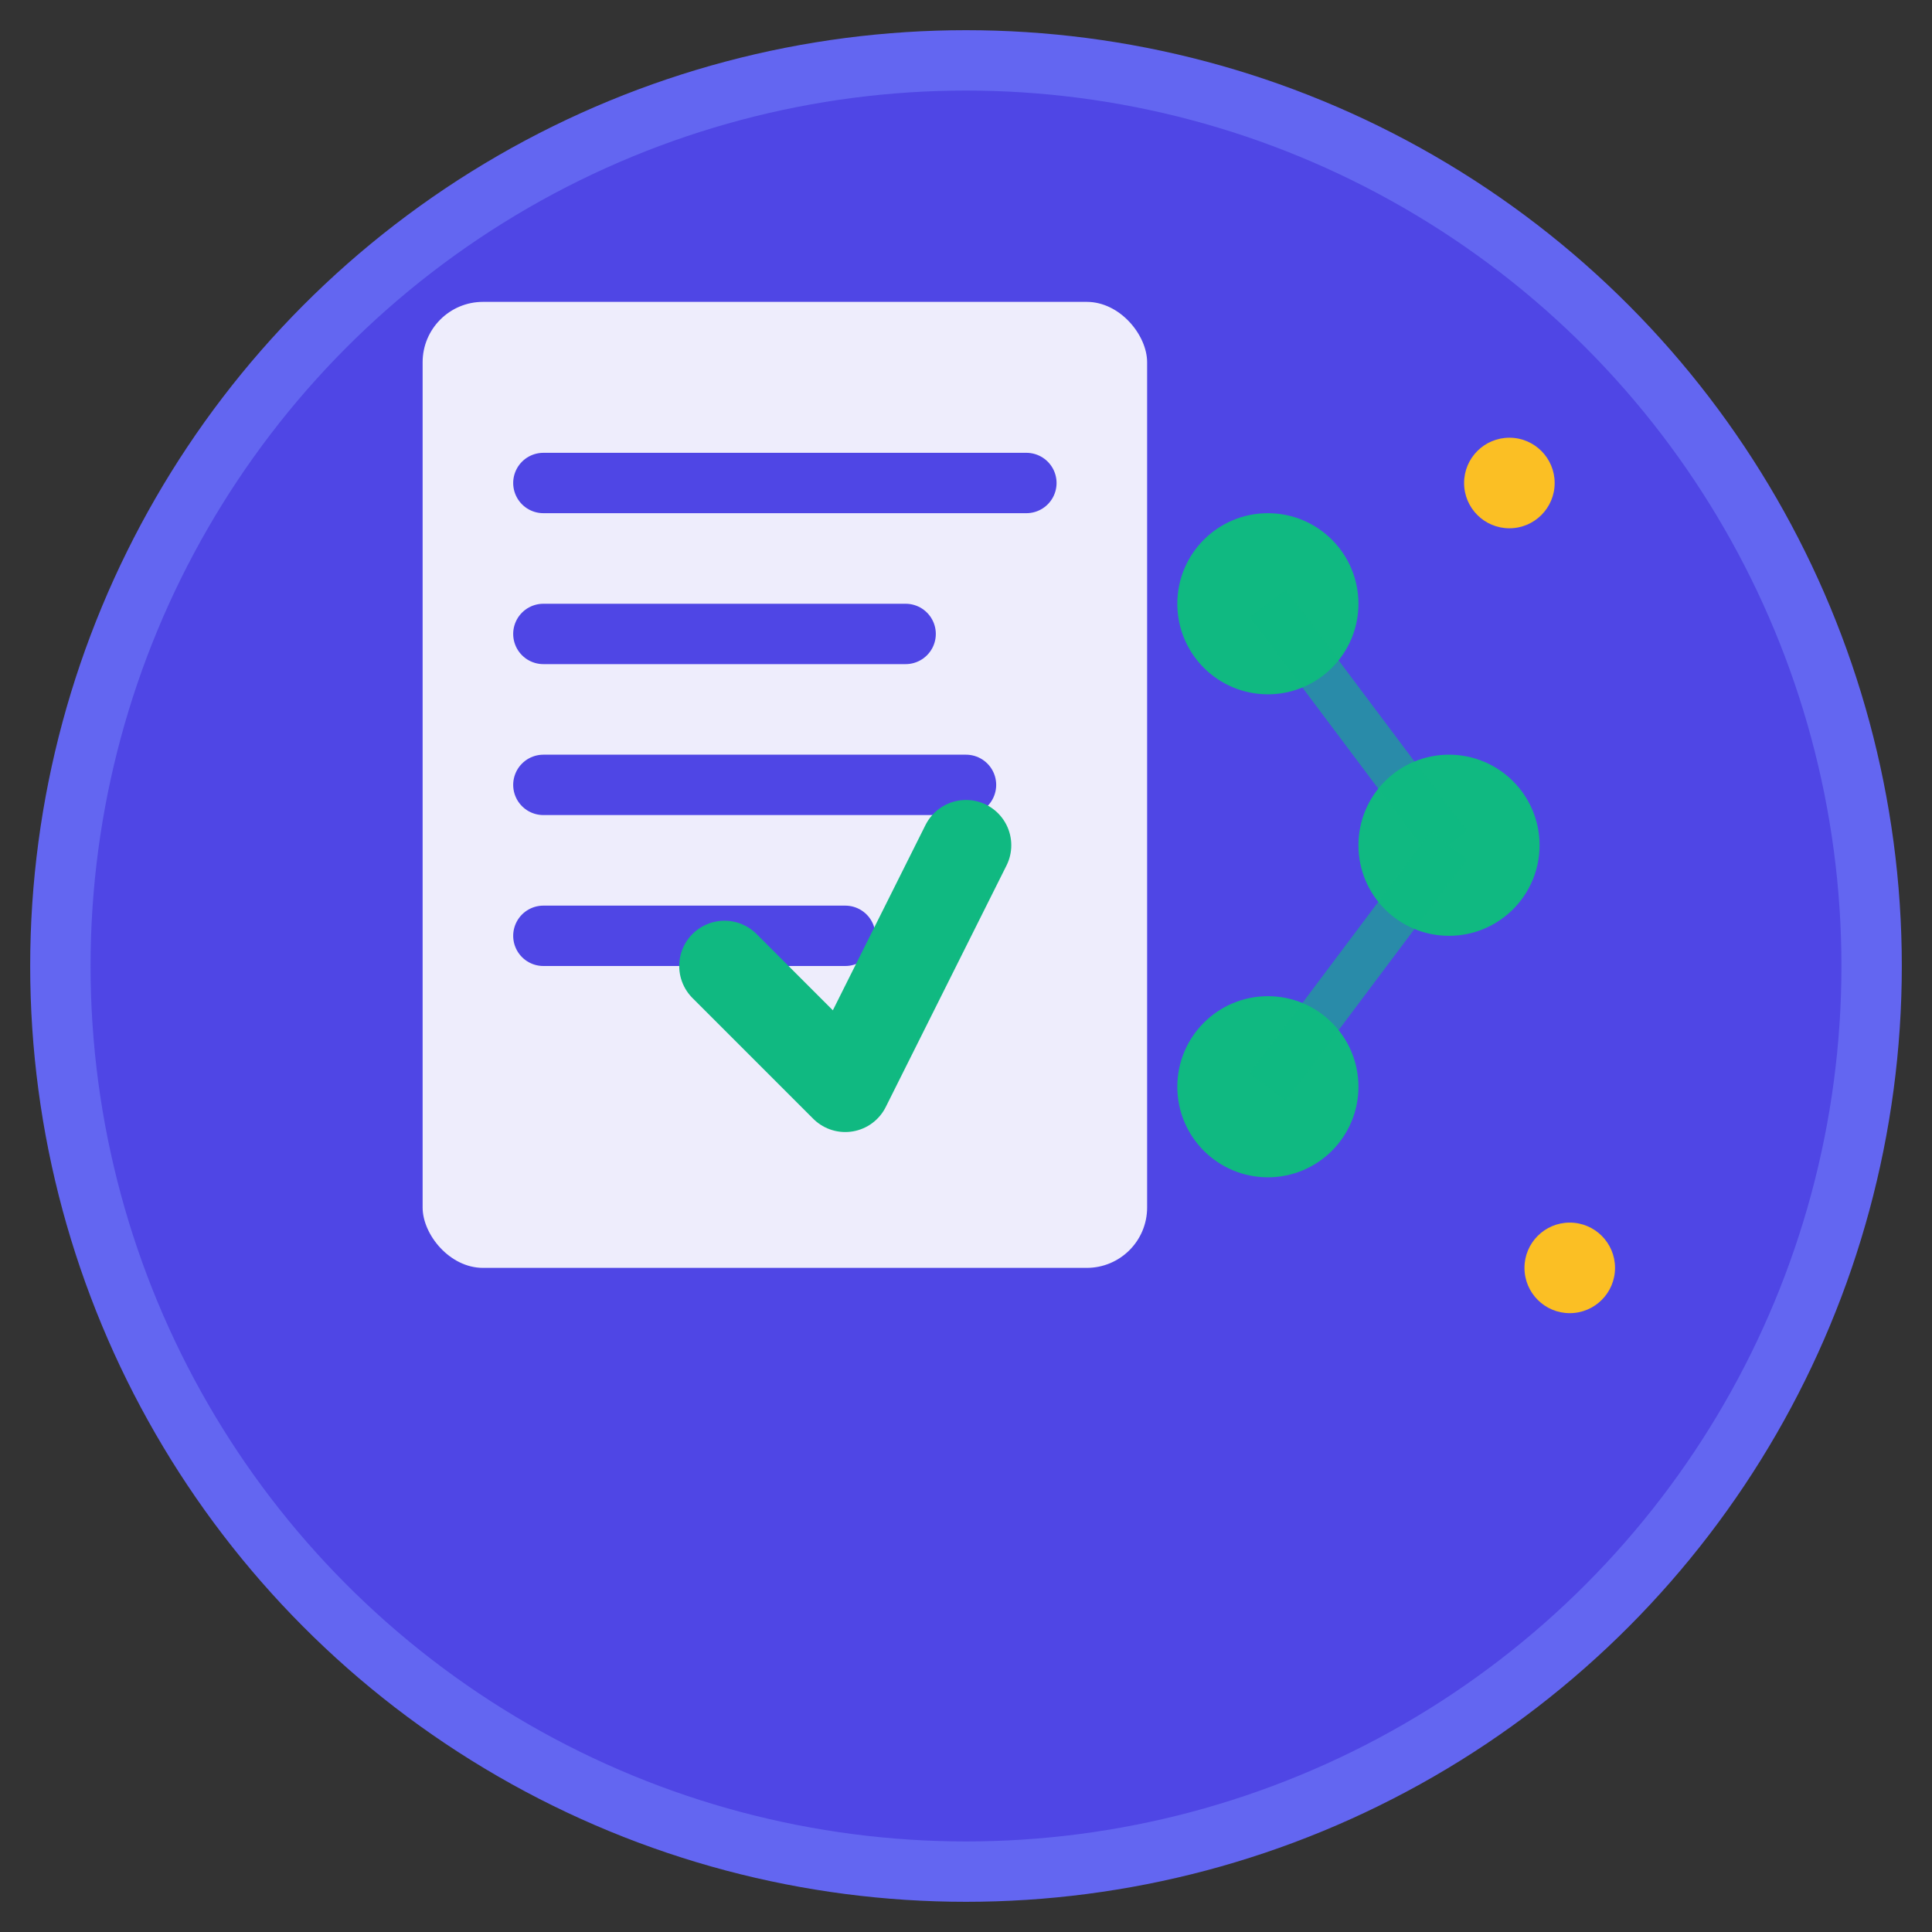 <svg xmlns="http://www.w3.org/2000/svg" viewBox="0 0 64 64">
  <rect x="0" y="0" width="64" height="64" fill="#333333" stroke="none"/>
  <!-- Background circle -->
  <circle cx="32" cy="32" r="30" fill="#4F46E5" stroke="#6366F1" stroke-width="2"/>
  
  <!-- Document icon (larger) -->
  <rect x="14" y="10" width="24" height="32" rx="2" fill="#FFFFFF" opacity="0.9"/>
  <line x1="18" y1="16" x2="34" y2="16" stroke="#4F46E5" stroke-width="2" stroke-linecap="round"/>
  <line x1="18" y1="21" x2="30" y2="21" stroke="#4F46E5" stroke-width="2" stroke-linecap="round"/>
  <line x1="18" y1="26" x2="32" y2="26" stroke="#4F46E5" stroke-width="2" stroke-linecap="round"/>
  <line x1="18" y1="31" x2="28" y2="31" stroke="#4F46E5" stroke-width="2" stroke-linecap="round"/>
  
  <!-- AI/Neural network nodes -->
  <circle cx="42" cy="20" r="3" fill="#10B981"/>
  <circle cx="48" cy="28" r="3" fill="#10B981"/>
  <circle cx="42" cy="36" r="3" fill="#10B981"/>
  
  <!-- Connections between nodes -->
  <line x1="42" y1="20" x2="48" y2="28" stroke="#10B981" stroke-width="1.5" opacity="0.6"/>
  <line x1="48" y1="28" x2="42" y2="36" stroke="#10B981" stroke-width="1.5" opacity="0.6"/>
  
  <!-- Validation checkmark -->
  <path d="M 24 32 L 28 36 L 32 28" stroke="#10B981" stroke-width="3" stroke-linecap="round" stroke-linejoin="round" fill="none"/>
  
  <!-- Sparkle/AI effect -->
  <circle cx="50" cy="16" r="1.5" fill="#FBBF24"/>
  <circle cx="52" cy="42" r="1.5" fill="#FBBF24"/>
</svg>

